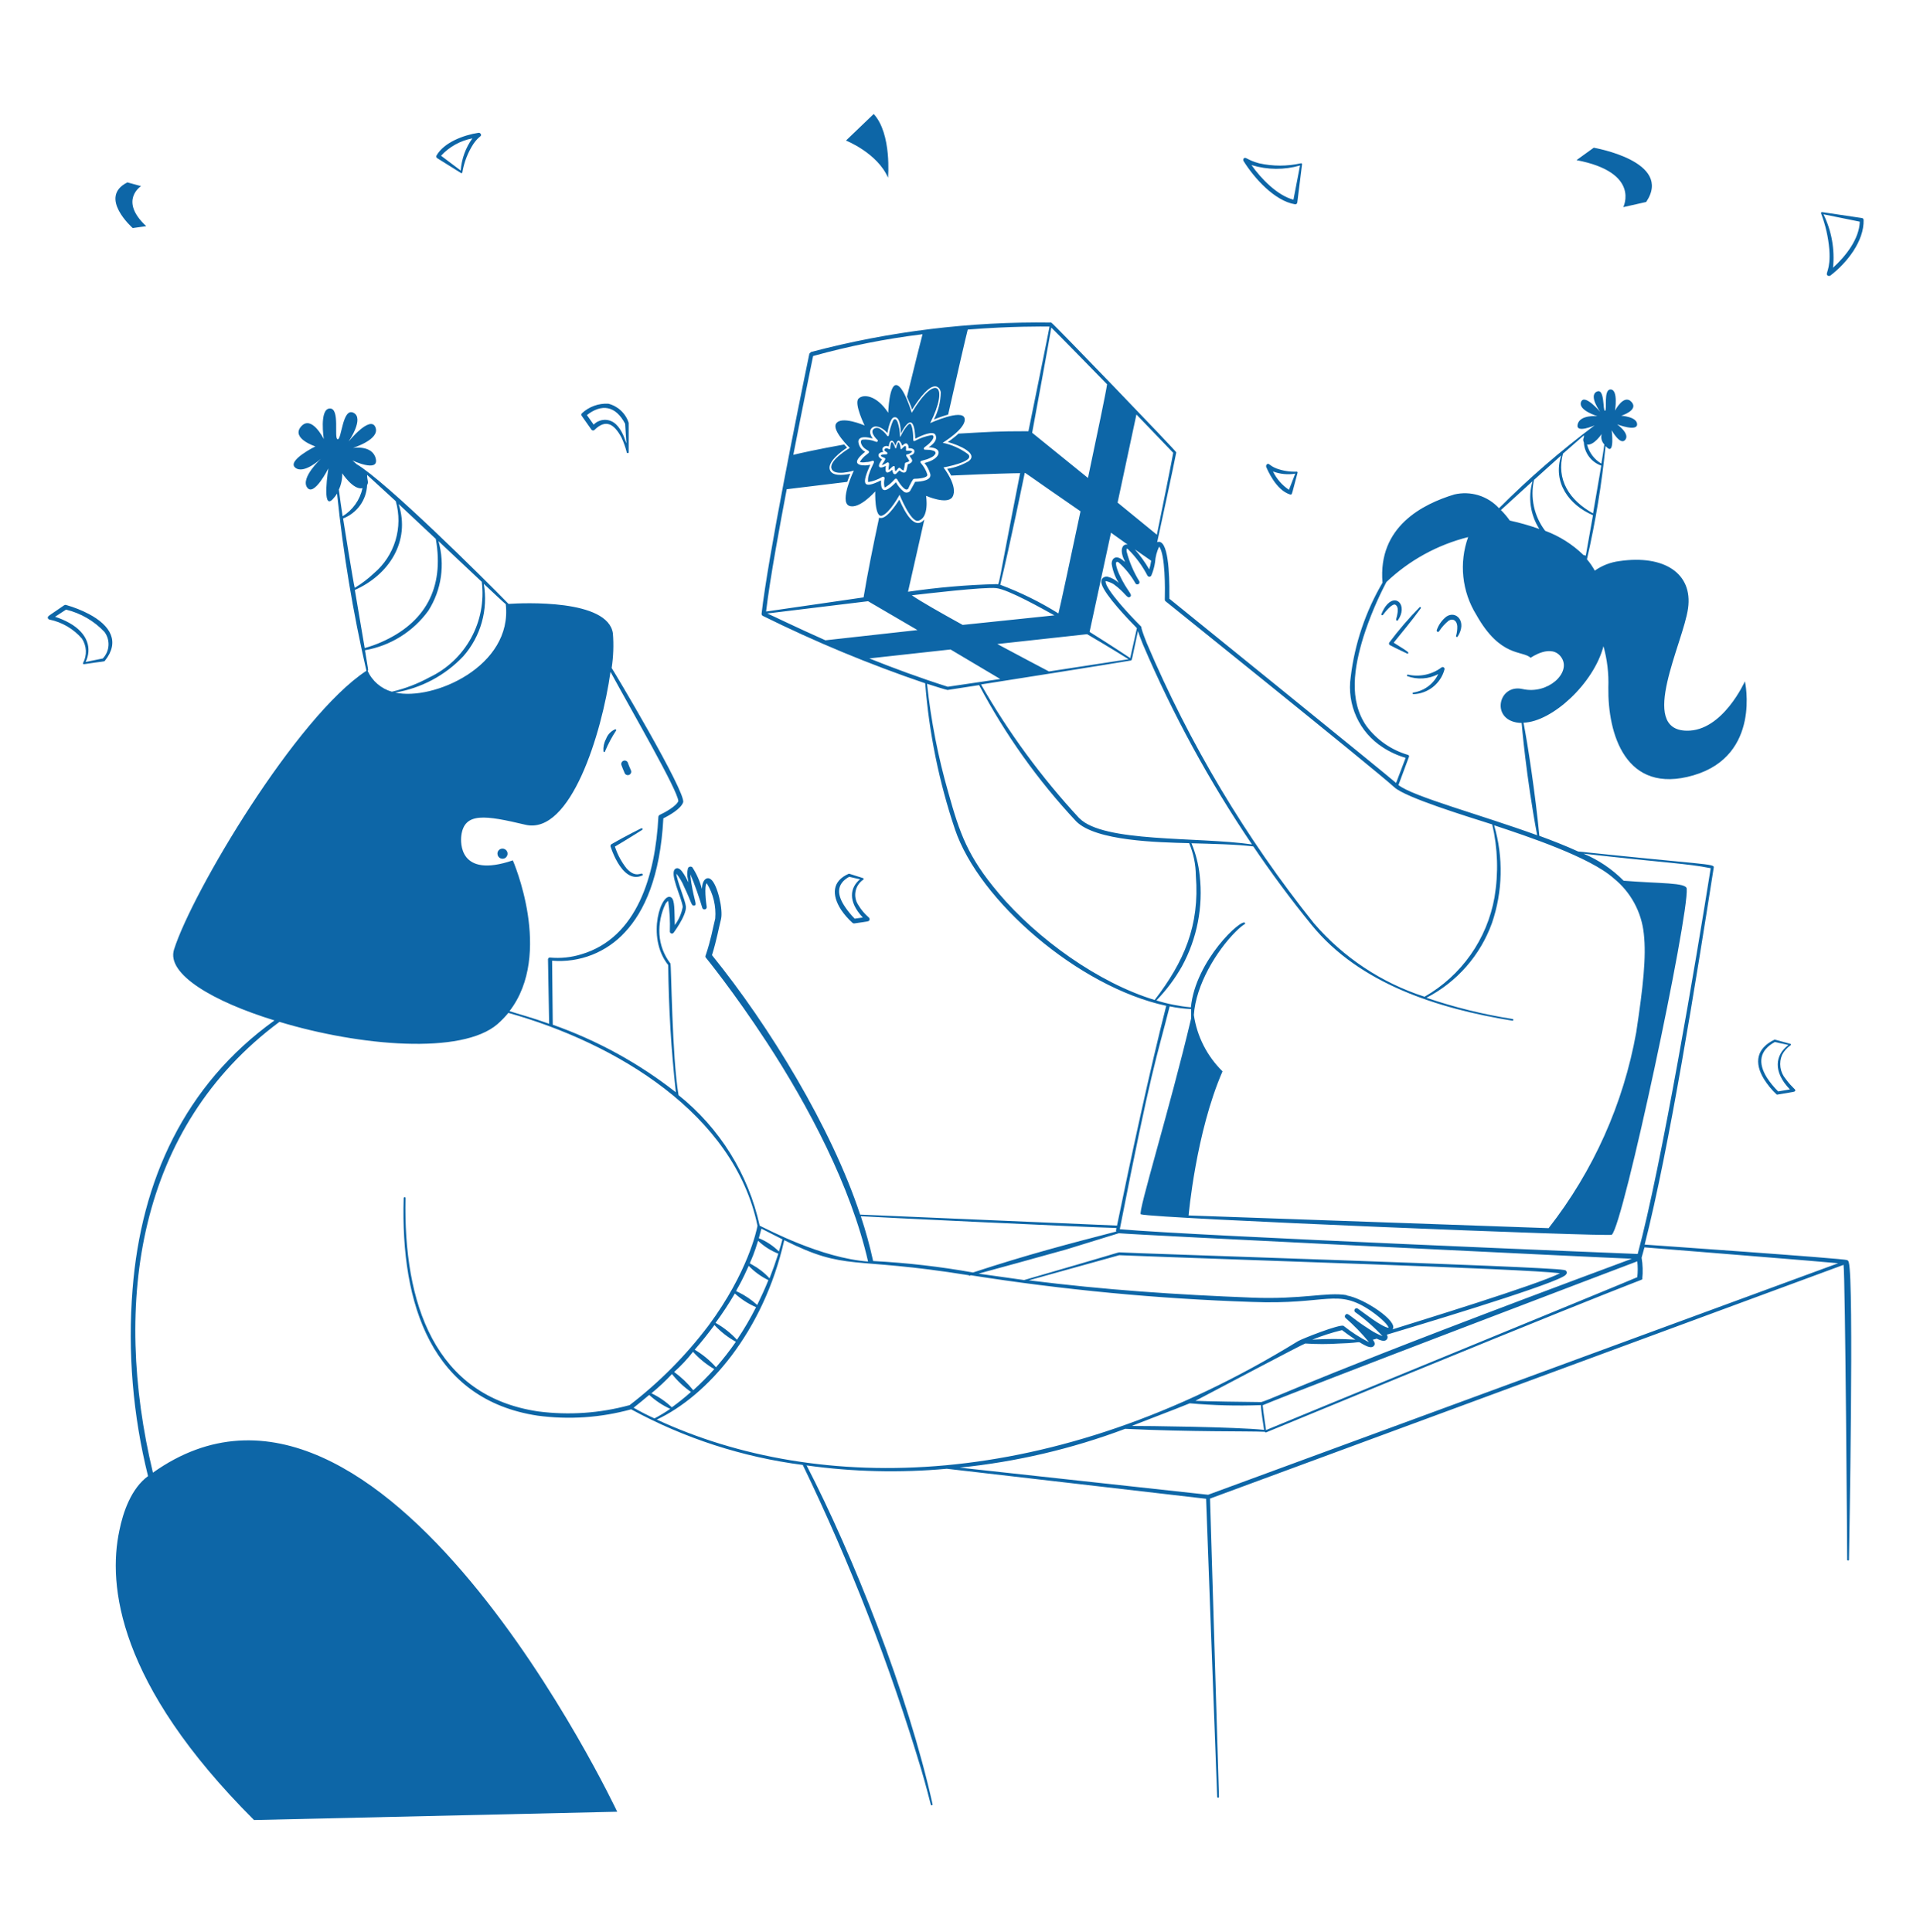 <svg width="154" height="155" viewBox="0 0 154 155" fill="none" xmlns="http://www.w3.org/2000/svg">
<path fill-rule="evenodd" clip-rule="evenodd" d="M67.855 11.275C67.855 11.275 70.369 12.271 71.228 14.256C71.228 14.256 71.542 10.73 70.078 9.144L67.855 11.275ZM104.435 13.183C104.438 13.172 104.438 13.159 104.435 13.148C104.432 13.136 104.425 13.125 104.417 13.117C104.408 13.108 104.398 13.102 104.386 13.099C104.374 13.096 104.362 13.096 104.35 13.099C103.243 13.348 102.093 13.348 100.985 13.099C100.012 12.838 99.927 12.539 99.751 12.716C99.729 12.747 99.717 12.784 99.717 12.823C99.717 12.861 99.729 12.899 99.751 12.93C100.617 14.318 102.25 16.119 103.868 16.387C103.909 16.394 103.952 16.384 103.986 16.36C104.021 16.335 104.044 16.299 104.052 16.257L104.435 13.183ZM100.38 13.245C101.146 14.325 102.442 15.675 103.745 16.02C103.791 15.751 104.228 13.513 104.274 13.275C103.013 13.64 101.674 13.632 100.418 13.252L100.38 13.245ZM36.978 13.881C36.989 13.888 37 13.892 37.012 13.892C37.025 13.893 37.037 13.891 37.048 13.885C37.059 13.88 37.068 13.871 37.075 13.861C37.081 13.851 37.085 13.839 37.086 13.827C37.224 13.007 37.529 12.225 37.983 11.527C38.427 10.891 38.665 10.953 38.565 10.761C38.55 10.726 38.524 10.696 38.491 10.676C38.458 10.657 38.419 10.649 38.381 10.654C37.193 10.83 35.622 11.42 35.016 12.47C34.995 12.505 34.988 12.547 34.997 12.587C35.005 12.627 35.029 12.662 35.062 12.685L36.978 13.881ZM37.891 11.098C36.925 11.283 36.044 11.772 35.376 12.493L36.955 13.681C37.022 12.75 37.346 11.856 37.891 11.098ZM104.074 37.928C104.079 37.916 104.08 37.904 104.078 37.892C104.076 37.88 104.071 37.869 104.063 37.859C104.055 37.85 104.045 37.843 104.034 37.839C104.022 37.834 104.01 37.833 103.998 37.836C103.45 37.858 102.903 37.772 102.388 37.583C101.813 37.36 101.783 37.115 101.622 37.245C101.593 37.27 101.571 37.303 101.56 37.34C101.55 37.376 101.549 37.416 101.56 37.452C101.645 37.651 102.327 39.3 103.454 39.66C103.493 39.675 103.537 39.675 103.576 39.66C103.645 39.606 103.607 39.675 104.074 37.928ZM102.104 37.82C102.394 38.415 102.835 38.923 103.385 39.292C103.446 39.139 103.829 38.142 103.891 37.996C103.29 38.096 102.674 38.035 102.104 37.82ZM146.143 17.016C146.129 17.015 146.116 17.017 146.104 17.023C146.092 17.028 146.082 17.037 146.074 17.048C146.066 17.059 146.061 17.071 146.06 17.085C146.059 17.098 146.061 17.111 146.066 17.123C146.418 18.046 146.64 19.014 146.725 19.998C146.856 21.715 146.35 21.922 146.595 22.106C146.626 22.128 146.664 22.14 146.702 22.14C146.741 22.14 146.778 22.128 146.81 22.106C148.128 21.102 149.523 19.346 149.477 17.645C149.477 17.607 149.463 17.57 149.438 17.541C149.412 17.513 149.377 17.495 149.339 17.491L146.143 17.016ZM146.258 17.192C146.91 18.521 147.175 20.005 147.024 21.477C148.044 20.55 149.125 19.178 149.171 17.783L146.258 17.192ZM50.27 36.295C50.27 36.379 50.431 36.356 50.424 36.295V33.919C50.305 33.545 50.092 33.208 49.806 32.94C49.521 32.671 49.171 32.481 48.791 32.385C48.405 32.365 48.019 32.422 47.655 32.554C47.292 32.685 46.958 32.889 46.675 33.152C46.646 33.183 46.63 33.224 46.63 33.267C46.63 33.31 46.646 33.351 46.675 33.382L47.442 34.47C47.458 34.49 47.477 34.505 47.5 34.516C47.523 34.526 47.547 34.532 47.572 34.532C47.597 34.532 47.622 34.526 47.644 34.516C47.667 34.505 47.687 34.49 47.702 34.47C48.584 33.62 49.236 33.98 49.841 35.084C50.024 35.472 50.168 35.878 50.27 36.295ZM50.14 33.995C49.373 32.531 48.254 32.378 47.074 33.297L47.618 34.064C47.82 33.854 48.089 33.721 48.379 33.688C48.668 33.654 48.96 33.722 49.205 33.88C50.37 34.647 50.324 37.138 50.14 33.995ZM6.669 53.174C6.661 53.185 6.657 53.199 6.657 53.212C6.656 53.226 6.66 53.239 6.668 53.251C6.675 53.262 6.686 53.272 6.698 53.277C6.711 53.282 6.725 53.284 6.738 53.282C8.271 53.044 8.348 53.09 8.409 53.013C9.636 51.48 8.869 50.177 7.129 49.257C6.552 48.956 5.946 48.715 5.32 48.537C5.297 48.527 5.272 48.522 5.247 48.522C5.222 48.522 5.197 48.527 5.174 48.537C3.833 49.464 3.833 49.41 3.833 49.564C3.839 49.597 3.855 49.627 3.878 49.652C3.901 49.676 3.93 49.694 3.963 49.702C4.98 49.91 5.899 50.449 6.577 51.235C6.763 51.521 6.869 51.851 6.886 52.192C6.902 52.533 6.827 52.872 6.669 53.174ZM5.297 48.904L4.415 49.479C4.817 49.605 5.205 49.772 5.573 49.978C7.06 50.821 7.382 52.032 6.868 53.105L8.248 52.822C8.518 52.539 8.679 52.17 8.703 51.78C8.726 51.39 8.612 51.004 8.378 50.691C7.546 49.809 6.475 49.189 5.297 48.904ZM143.621 83.852C143.63 83.846 143.638 83.838 143.644 83.829C143.65 83.82 143.652 83.809 143.652 83.798C143.652 83.787 143.65 83.776 143.644 83.767C143.638 83.757 143.63 83.749 143.621 83.744L142.387 83.407C142.376 83.401 142.364 83.399 142.352 83.399C142.34 83.399 142.328 83.401 142.318 83.407C140.892 84.097 140.677 85.247 141.49 86.573C141.772 87.024 142.113 87.436 142.502 87.799C142.52 87.808 142.539 87.813 142.559 87.813C142.579 87.813 142.599 87.808 142.617 87.799C143.958 87.569 143.958 87.6 143.996 87.485C144.035 87.37 143.759 87.278 143.23 86.557C143.005 86.292 142.859 85.969 142.809 85.625C142.758 85.28 142.806 84.929 142.946 84.61C143.106 84.307 143.338 84.046 143.621 83.852ZM142.356 83.591C141.114 84.273 140.992 85.262 141.712 86.435C141.974 86.841 142.28 87.216 142.624 87.554L143.567 87.393C142.187 85.967 142.379 84.626 143.452 83.829L142.356 83.591ZM69.227 70.575C69.241 70.57 69.252 70.561 69.261 70.55C69.269 70.538 69.273 70.524 69.273 70.51C69.273 70.495 69.269 70.481 69.261 70.47C69.252 70.458 69.241 70.449 69.227 70.445L68.146 70.1C68.119 70.093 68.09 70.093 68.062 70.1C66.751 70.674 66.69 71.778 67.456 72.974C67.719 73.363 68.028 73.718 68.376 74.032C68.414 74.065 68.464 74.081 68.514 74.078C69.633 73.909 69.695 73.94 69.741 73.794C69.751 73.762 69.751 73.728 69.743 73.696C69.735 73.664 69.718 73.634 69.695 73.61C69.361 73.327 69.076 72.99 68.852 72.614C68.632 72.293 68.549 71.899 68.619 71.517C68.69 71.135 68.908 70.796 69.227 70.575ZM68.108 70.337C67.066 70.92 67.119 71.786 67.786 72.76C68.011 73.095 68.268 73.408 68.553 73.695L69.204 73.603C67.978 72.3 68.185 71.188 68.982 70.537L68.108 70.337ZM130.199 16.617C130.199 16.617 131.624 13.835 126.45 12.846L127.83 11.85C127.83 11.85 134.231 12.938 132.038 16.203L130.199 16.617ZM11.314 14.931C11.314 14.931 9.505 16.081 11.728 18.143L10.647 18.296C10.647 18.296 7.834 15.82 10.218 14.632L11.314 14.931ZM48.538 60.249C48.775 59.686 49.063 59.145 49.397 58.632C49.412 58.621 49.422 58.604 49.425 58.585C49.428 58.567 49.423 58.548 49.412 58.532C49.401 58.517 49.384 58.507 49.365 58.504C49.346 58.501 49.327 58.506 49.312 58.517C49.149 58.591 49.003 58.697 48.882 58.829C48.761 58.961 48.667 59.115 48.607 59.284C48.444 59.584 48.373 59.925 48.4 60.265C48.401 60.274 48.404 60.283 48.408 60.291C48.413 60.299 48.419 60.306 48.426 60.311C48.433 60.317 48.441 60.321 48.45 60.324C48.458 60.326 48.468 60.327 48.477 60.326C48.486 60.325 48.495 60.322 48.502 60.318C48.51 60.313 48.517 60.308 48.523 60.3C48.529 60.293 48.533 60.285 48.536 60.276C48.538 60.268 48.539 60.258 48.538 60.249ZM49.32 67.915C49.525 68.549 49.842 69.141 50.255 69.663C51.022 70.506 51.459 69.931 51.535 70.123C51.547 70.136 51.554 70.154 51.554 70.172C51.554 70.191 51.547 70.208 51.535 70.222C49.787 71.05 48.845 67.455 48.975 67.923C48.962 67.885 48.963 67.843 48.977 67.806C48.991 67.768 49.017 67.736 49.051 67.716C50.155 67.072 51.512 66.405 51.428 66.451C51.444 66.441 51.464 66.437 51.482 66.442C51.501 66.446 51.517 66.458 51.528 66.474C51.538 66.49 51.541 66.51 51.537 66.528C51.532 66.547 51.521 66.563 51.505 66.573C51.505 66.573 50.523 67.202 49.32 67.915ZM71.243 33.114C71.243 33.114 71.312 30.814 71.902 30.891C72.493 30.967 73.129 33.114 73.129 33.114C75.068 29.863 76.149 30.906 74.608 33.941C74.608 33.941 77.184 32.769 77.368 33.558C77.552 34.348 75.612 35.52 75.612 35.52C76.348 35.673 77.041 35.985 77.644 36.433C78.28 37.038 75.674 37.498 75.674 37.498C75.674 37.498 76.893 39.031 76.394 39.867C75.98 40.526 74.279 39.775 74.279 39.775C74.279 39.775 74.57 41.553 73.642 41.776C73.044 41.914 72.155 39.691 72.155 39.691C72.155 39.691 71.389 41.116 70.76 41.362C70.132 41.607 70.201 39.422 70.201 39.422C70.201 39.422 68.897 40.909 68.1 40.572C67.303 40.235 68.484 37.751 68.484 37.751C68.484 37.751 66.882 38.249 66.69 37.575C66.498 36.9 68.162 35.934 68.162 35.934C68.162 35.934 66.736 34.547 67.05 34.003C67.441 33.305 69.35 34.133 69.35 34.133C69.35 34.133 68.484 32.37 68.859 31.979C69.235 31.588 70.308 31.688 71.243 33.114ZM71.174 34.739C71.228 34.44 71.404 33.558 71.695 33.481C72.171 33.359 72.24 34.248 72.255 34.777C72.983 33.397 73.359 33.688 73.412 35.191C73.834 34.976 74.877 34.478 75.045 34.915C75.214 35.352 74.777 35.681 74.493 35.881C74.915 35.881 75.406 36.042 75.26 36.44C75.114 36.839 74.539 37.038 74.156 37.146C74.365 37.404 74.522 37.701 74.616 38.02C74.746 38.525 73.934 38.64 73.405 38.648L73.052 39.284C73.033 39.336 73.002 39.382 72.962 39.42C72.922 39.458 72.874 39.486 72.821 39.502C72.769 39.518 72.713 39.522 72.659 39.514C72.605 39.505 72.553 39.484 72.508 39.453C72.242 39.245 72.023 38.984 71.864 38.686C70.906 39.675 70.63 39.407 70.668 38.533C69.135 39.3 69.135 38.778 69.802 37.284C69.668 37.312 69.532 37.33 69.396 37.337C68.629 37.337 68.415 37.015 69.396 36.241C69.24 36.162 69.108 36.045 69.011 35.9C68.914 35.755 68.857 35.587 68.844 35.413C68.897 34.946 69.549 35.053 70.001 35.183C69.764 34.854 69.679 34.486 70.001 34.279C70.323 34.072 70.875 34.371 71.174 34.746V34.739ZM69.641 38.671C70.04 38.607 70.422 38.466 70.768 38.257C70.788 38.245 70.811 38.239 70.834 38.24C70.857 38.241 70.879 38.248 70.898 38.261C70.918 38.273 70.933 38.291 70.942 38.312C70.952 38.334 70.955 38.357 70.952 38.38C70.893 38.619 70.893 38.869 70.952 39.108C70.998 39.108 71.274 38.909 71.312 38.878C71.764 38.51 71.749 38.38 71.872 38.395C71.891 38.398 71.909 38.405 71.924 38.416C71.94 38.426 71.954 38.44 71.964 38.456C72.209 38.909 72.562 39.307 72.73 39.269C72.899 39.231 72.822 39.169 73.106 38.671C73.206 38.495 73.244 38.41 73.328 38.41C73.62 38.41 74.447 38.349 74.378 38.066C74.33 37.896 74.26 37.734 74.171 37.583C73.895 37.115 73.796 37.153 73.834 37.031C73.872 36.908 74.179 36.969 74.693 36.693C74.846 36.63 74.972 36.513 75.045 36.364C75.045 36.249 74.976 36.195 74.861 36.157C74.432 36.004 74.095 36.157 74.095 35.996C74.095 35.835 74.355 35.819 74.716 35.375C74.884 35.168 74.969 34.915 74.716 34.907C74.244 34.989 73.788 35.147 73.367 35.375C73.355 35.381 73.342 35.385 73.329 35.385C73.316 35.386 73.303 35.382 73.292 35.376C73.28 35.37 73.271 35.361 73.264 35.35C73.257 35.339 73.252 35.327 73.251 35.314C73.251 34.417 73.106 34.079 73.022 34.01C72.937 33.941 72.738 34.179 72.669 34.271C72.27 34.8 72.278 35.038 72.186 35.038C72.182 35.031 72.18 35.023 72.18 35.015C72.18 35.007 72.182 34.999 72.186 34.992C72.182 34.614 72.12 34.239 72.002 33.88C71.918 33.642 71.764 33.535 71.634 33.734C71.464 34.12 71.348 34.528 71.289 34.946C71.283 34.959 71.273 34.969 71.261 34.977C71.249 34.985 71.235 34.989 71.22 34.989C71.206 34.989 71.192 34.985 71.179 34.977C71.167 34.969 71.157 34.959 71.151 34.946C70.995 34.721 70.794 34.531 70.561 34.386C70.493 34.345 70.415 34.323 70.335 34.323C70.255 34.323 70.177 34.345 70.109 34.386C69.649 34.685 70.523 35.429 70.362 35.268C70.384 35.282 70.4 35.304 70.406 35.33C70.411 35.356 70.406 35.383 70.392 35.406C70.378 35.428 70.356 35.444 70.33 35.45C70.304 35.455 70.277 35.45 70.254 35.436C69.909 35.288 69.531 35.232 69.158 35.275C68.982 35.337 69.051 35.597 69.158 35.758C69.403 36.111 69.687 36.103 69.702 36.249C69.718 36.394 69.457 36.417 69.105 36.854C69.105 36.854 68.974 37.023 68.982 37.069C69.138 37.103 69.3 37.103 69.457 37.069C69.894 37.069 69.986 36.885 70.078 36.992C70.17 37.1 69.978 37.215 69.679 38.104C69.626 38.291 69.611 38.486 69.633 38.679L69.641 38.671ZM71.833 35.758C71.971 35.176 72.178 35.252 72.37 35.758C72.5 35.62 72.677 35.482 72.792 35.636C72.828 35.679 72.853 35.729 72.866 35.784C72.88 35.838 72.88 35.895 72.868 35.95C73.091 35.95 73.359 36.004 73.344 36.218C73.328 36.433 73.129 36.509 72.953 36.563C73.016 36.652 73.075 36.744 73.129 36.839C73.251 37.038 73.037 37.176 72.799 37.261C72.799 37.383 72.746 37.56 72.707 37.736C72.669 37.912 72.47 38.027 72.148 37.736L71.887 37.996C71.868 38.015 71.846 38.028 71.82 38.035C71.795 38.042 71.769 38.042 71.744 38.036C71.718 38.03 71.695 38.017 71.676 38C71.657 37.982 71.642 37.96 71.634 37.935C71.598 37.855 71.575 37.77 71.565 37.682C71.174 38.042 70.952 37.996 71.052 37.376C70.913 37.445 70.638 37.575 70.53 37.452C70.423 37.33 70.63 37.015 70.745 36.847C70.408 36.716 70.285 36.318 70.86 36.249C70.615 35.988 70.929 35.658 71.281 35.819C71.358 35.206 71.634 35.206 71.826 35.766L71.833 35.758ZM72.071 35.459C71.956 35.544 71.864 36.034 71.887 35.942C71.887 35.942 71.81 35.988 71.803 35.942C71.795 35.896 71.619 35.406 71.511 35.482C71.404 35.559 71.404 36.05 71.404 35.973C71.403 35.985 71.4 35.997 71.393 36.007C71.386 36.017 71.377 36.025 71.366 36.031C71.355 36.036 71.343 36.039 71.331 36.038C71.319 36.037 71.307 36.033 71.297 36.026C71.239 35.989 71.173 35.966 71.105 35.958C70.998 35.958 70.875 36.057 70.96 36.157C71.01 36.208 71.07 36.25 71.136 36.279C71.152 36.29 71.164 36.304 71.171 36.322C71.178 36.34 71.18 36.359 71.176 36.377C71.172 36.396 71.162 36.412 71.148 36.425C71.134 36.438 71.116 36.446 71.097 36.448C70.99 36.448 70.645 36.448 70.653 36.555C70.661 36.663 70.967 36.693 71.005 36.785C71.044 36.877 70.799 37.153 70.722 37.322L70.844 37.276C71.128 37.153 71.166 37.046 71.266 37.115C71.366 37.184 71.266 37.383 71.266 37.705C71.473 37.583 71.596 37.353 71.711 37.391C71.826 37.429 71.711 37.567 71.826 37.82L71.895 37.743L72.056 37.56C72.186 37.422 72.286 37.713 72.477 37.743C72.524 37.562 72.56 37.378 72.585 37.192C72.585 37.092 72.684 37.115 72.838 37.046C72.877 37.029 72.911 37.003 72.937 36.969L72.822 36.77C72.723 36.624 72.661 36.571 72.684 36.494C72.707 36.417 72.799 36.494 73.014 36.356C73.228 36.218 73.206 36.203 73.014 36.164C72.925 36.155 72.835 36.155 72.746 36.164C72.732 36.166 72.719 36.163 72.707 36.158C72.695 36.152 72.684 36.143 72.677 36.133C72.669 36.122 72.664 36.109 72.663 36.096C72.662 36.083 72.664 36.069 72.669 36.057C72.676 36.009 72.676 35.96 72.669 35.911C72.669 35.858 72.669 35.766 72.6 35.781C72.569 35.79 72.54 35.806 72.516 35.827C72.454 35.875 72.398 35.929 72.347 35.988C72.343 36 72.335 36.01 72.325 36.017C72.314 36.024 72.302 36.028 72.29 36.028C72.277 36.028 72.265 36.024 72.254 36.017C72.244 36.01 72.236 36 72.232 35.988C72.247 35.843 72.148 35.505 72.056 35.467L72.071 35.459ZM50.592 61.767C50.516 61.599 50.447 61.422 50.378 61.246C50.372 61.207 50.358 61.169 50.336 61.136C50.314 61.102 50.285 61.074 50.252 61.053C50.218 61.032 50.18 61.018 50.141 61.013C50.101 61.008 50.061 61.011 50.023 61.023C49.985 61.035 49.95 61.054 49.921 61.081C49.891 61.107 49.867 61.14 49.852 61.176C49.836 61.213 49.828 61.252 49.829 61.292C49.83 61.332 49.839 61.371 49.856 61.407C49.925 61.599 50.002 61.79 50.086 61.974C50.096 62.012 50.114 62.048 50.139 62.079C50.163 62.11 50.194 62.135 50.23 62.153C50.265 62.17 50.304 62.18 50.343 62.182C50.382 62.183 50.422 62.176 50.458 62.161C50.495 62.147 50.528 62.124 50.555 62.095C50.582 62.066 50.602 62.032 50.615 61.995C50.628 61.958 50.632 61.918 50.628 61.879C50.624 61.839 50.612 61.801 50.592 61.767ZM40.282 68.076C40.363 68.071 40.444 68.091 40.514 68.133C40.584 68.175 40.639 68.236 40.673 68.31C40.708 68.384 40.719 68.466 40.706 68.546C40.693 68.627 40.657 68.701 40.601 68.76C40.545 68.82 40.473 68.861 40.393 68.878C40.314 68.896 40.231 68.889 40.156 68.859C40.08 68.829 40.015 68.777 39.969 68.71C39.924 68.643 39.899 68.564 39.899 68.482C39.897 68.378 39.936 68.277 40.008 68.201C40.079 68.125 40.178 68.08 40.282 68.076ZM110.92 49.334C111.096 49.104 111.686 48.345 111.939 48.521C112.192 48.697 112.108 49.111 112.062 49.357C112.016 49.602 111.939 49.732 112.016 49.771C112.022 49.777 112.03 49.783 112.039 49.786C112.047 49.79 112.056 49.792 112.066 49.792C112.075 49.792 112.084 49.79 112.093 49.786C112.101 49.783 112.109 49.777 112.116 49.771C112.951 48.575 111.955 47.509 111.127 48.651C110.988 48.851 110.875 49.068 110.789 49.295C110.792 49.309 110.799 49.322 110.808 49.332C110.818 49.343 110.83 49.35 110.843 49.354C110.856 49.358 110.871 49.358 110.884 49.355C110.898 49.351 110.91 49.344 110.92 49.334ZM115.435 50.629C115.644 50.309 115.902 50.024 116.201 49.786C116.546 49.579 116.853 49.786 116.884 50.231C116.893 50.489 116.862 50.748 116.792 50.997C116.788 51.006 116.785 51.015 116.785 51.025C116.784 51.034 116.786 51.043 116.789 51.052C116.792 51.061 116.797 51.069 116.803 51.076C116.81 51.083 116.817 51.089 116.826 51.093C116.835 51.097 116.844 51.099 116.853 51.1C116.863 51.1 116.872 51.099 116.881 51.096C116.89 51.092 116.898 51.087 116.905 51.081C116.912 51.075 116.918 51.067 116.922 51.059C117.688 49.855 116.784 48.943 116.01 49.464C115.658 49.742 115.392 50.114 115.243 50.537C115.231 50.563 115.229 50.592 115.239 50.618C115.248 50.645 115.268 50.667 115.293 50.679C115.318 50.691 115.348 50.693 115.374 50.684C115.401 50.674 115.423 50.655 115.435 50.629ZM111.786 51.557C112.261 51.848 113.012 52.323 112.928 52.323C112.935 52.327 112.941 52.333 112.946 52.339C112.951 52.346 112.955 52.353 112.957 52.361C112.959 52.368 112.96 52.377 112.959 52.385C112.958 52.393 112.955 52.401 112.951 52.408C112.947 52.415 112.942 52.421 112.935 52.426C112.929 52.431 112.922 52.434 112.914 52.437C112.906 52.439 112.898 52.439 112.89 52.438C112.882 52.437 112.874 52.435 112.867 52.431L112.031 52.032L111.487 51.756C111.468 51.746 111.451 51.732 111.438 51.715C111.424 51.697 111.415 51.677 111.411 51.656C111.406 51.635 111.407 51.613 111.412 51.591C111.417 51.57 111.427 51.551 111.441 51.534C112.183 50.544 112.99 49.604 113.856 48.721C113.909 48.659 114.009 48.721 113.955 48.805C113.097 49.978 112.499 50.66 111.786 51.557ZM115.358 54.079C114.978 54.278 114.561 54.395 114.133 54.422C113.706 54.45 113.277 54.388 112.874 54.24C112.863 54.231 112.855 54.218 112.851 54.204C112.847 54.19 112.848 54.175 112.853 54.162C112.858 54.148 112.868 54.136 112.88 54.129C112.892 54.12 112.906 54.117 112.92 54.117C113.383 54.222 113.863 54.225 114.328 54.127C114.792 54.029 115.23 53.833 115.611 53.55C115.637 53.527 115.669 53.514 115.703 53.511C115.738 53.509 115.772 53.519 115.8 53.538C115.828 53.557 115.849 53.586 115.859 53.618C115.869 53.651 115.868 53.686 115.856 53.718C115.704 54.272 115.379 54.762 114.927 55.116C114.476 55.471 113.923 55.671 113.35 55.688C113.336 55.684 113.324 55.675 113.316 55.663C113.308 55.652 113.303 55.638 113.303 55.623C113.303 55.609 113.308 55.595 113.316 55.583C113.324 55.572 113.336 55.563 113.35 55.558C113.78 55.495 114.188 55.327 114.539 55.069C114.889 54.811 115.17 54.471 115.358 54.079Z" fill="#0D66A7"/>
<path d="M148.289 101.268C148.283 101.229 148.267 101.193 148.245 101.161C148.222 101.129 148.193 101.103 148.159 101.084C147.868 100.953 131.992 99.849 131.916 99.842C133.909 92.023 136.024 78.708 137.458 69.586C137.511 69.279 136.753 69.379 126.58 68.306C125.592 67.854 124.488 67.424 123.468 67.049C123.169 63.845 122.518 59.552 122.196 57.973C124.495 57.911 127.83 54.822 128.612 51.84C128.912 52.917 129.044 54.035 129.003 55.152C128.949 58.831 130.36 63.791 135.825 62.197C141.291 60.602 139.957 54.654 139.957 54.654C139.957 54.654 138.171 58.678 135.281 58.617C131.371 58.548 135.005 51.603 135.396 48.797C135.787 45.992 133.472 44.489 129.892 45.011C129.18 45.101 128.501 45.364 127.914 45.777C127.736 45.453 127.525 45.147 127.286 44.865C127.974 41.871 128.473 38.837 128.78 35.781L128.895 35.896C129.524 36.517 129.271 34.516 129.271 34.516C129.271 34.516 129.961 35.773 130.359 35.283C130.758 34.792 129.708 34.041 129.708 34.041C129.708 34.041 131.31 34.654 131.31 34.041C131.31 33.428 130.038 33.351 130.038 33.351C130.038 33.351 131.471 32.907 130.858 32.24C130.245 31.573 129.539 32.937 129.539 32.937C129.539 32.937 129.808 31.266 129.194 31.243C128.581 31.22 128.926 32.922 128.734 32.953C128.543 32.983 128.734 31.09 128.068 31.419C127.401 31.749 128.351 33.045 128.351 33.045C128.351 33.045 127.102 31.558 126.818 32.232C126.534 32.907 128.121 33.382 128.121 33.382C128.121 33.382 126.734 33.252 126.542 34.033C126.35 34.815 127.899 34.125 127.899 34.125C125.185 36.151 122.623 38.372 120.233 40.771C119.786 40.284 119.218 39.925 118.586 39.731C117.954 39.537 117.282 39.515 116.638 39.668C114.132 40.434 110.506 42.236 110.889 46.743C109.527 49.065 108.658 51.643 108.337 54.316C108.181 55.401 108.34 56.507 108.794 57.504C109.247 58.501 109.977 59.348 110.897 59.943C111.467 60.316 112.09 60.603 112.744 60.794L111.978 62.81C111.364 62.25 94.554 48.644 93.795 48.031C93.795 47.188 93.849 43.861 93.097 43.5C93.054 43.475 93.005 43.462 92.956 43.462C92.906 43.462 92.857 43.475 92.814 43.5C93.021 42.55 94.171 37.238 94.347 36.287C94.347 36.188 84.428 25.885 84.32 25.877C77.819 25.782 71.335 26.577 65.049 28.238L64.919 28.369C64.007 32.753 61.585 44.781 61.086 49.227C61.082 49.262 61.089 49.297 61.105 49.329C61.121 49.36 61.147 49.386 61.178 49.403C65.397 51.493 69.751 53.301 74.21 54.815C74.519 58.8 75.32 62.731 76.594 66.52C78.525 72.261 86.482 79.168 93.542 80.686C92.239 85.768 90.629 93.249 89.594 98.316L68.99 97.435C66.69 90.444 61.692 82.288 57.108 76.623C57.491 75.381 57.637 74.5 57.828 73.748C58.02 72.997 57.545 70.935 57.016 70.537C56.74 70.322 56.349 70.483 56.295 71.303C56.137 70.687 55.878 70.102 55.529 69.571C55.503 69.55 55.472 69.535 55.44 69.527C55.407 69.519 55.373 69.518 55.34 69.525C55.307 69.532 55.276 69.545 55.249 69.565C55.222 69.585 55.2 69.61 55.184 69.64C55.103 69.946 55.103 70.269 55.184 70.575C55.238 70.974 55.261 70.774 54.854 70.123C54.693 69.87 54.448 69.532 54.187 69.686C53.636 70.015 54.678 71.985 54.762 72.752C54.664 73.28 54.447 73.778 54.126 74.208C54.088 72.982 54.126 72.238 53.858 72.008C53.091 71.403 51.765 75.128 53.597 77.42C53.63 80.829 53.834 84.234 54.21 87.623C51.236 85.292 47.901 83.461 44.337 82.204L44.284 77.068C45.371 77.158 46.464 76.998 47.48 76.6C48.495 76.201 49.405 75.574 50.14 74.768C51.673 73.12 52.961 70.337 53.206 65.646C53.697 65.408 54.617 64.879 54.793 64.366C55.061 63.599 49.12 53.634 49.059 53.588C49.199 52.67 49.233 51.739 49.159 50.813C48.768 48.046 41.953 48.368 40.788 48.445C38.718 46.314 30.969 38.64 28.608 37.238C28.408 37.054 28.263 36.939 28.263 36.939C28.263 36.939 30.401 37.935 30.141 36.801C29.88 35.666 28.301 35.934 28.301 35.934C28.301 35.934 30.524 35.252 30.11 34.271C29.696 33.29 27.964 35.413 27.964 35.413C27.964 35.413 29.244 33.558 28.355 33.114C27.465 32.669 27.404 35.298 27.082 35.237C26.76 35.176 27.297 32.73 26.446 32.769C25.595 32.807 25.971 35.222 25.971 35.222C25.971 35.222 24.997 33.252 24.154 34.21C23.311 35.168 25.296 35.812 25.296 35.812C25.296 35.812 22.997 36.946 23.679 37.514C24.361 38.081 25.733 36.808 25.733 36.808C25.733 36.808 24.085 38.342 24.637 39.108C25.189 39.875 26.339 37.575 26.339 37.575C26.339 37.575 25.794 40.955 26.668 40.066C26.807 39.923 26.93 39.767 27.036 39.599C27.525 44.38 28.311 49.127 29.39 53.81C23.763 57.498 15.408 71.587 13.959 76.171C13.33 78.148 17.109 80.348 22.015 81.859C14.81 87.04 11.322 94.683 10.632 103.429C10.235 108.459 10.654 113.52 11.874 118.415C10.525 119.396 9.866 121.313 9.574 122.785C8.647 127.139 9.406 135.049 20.375 146.003L49.504 145.337C49.504 145.337 30.57 105.123 12.265 118.139C8.999 104.479 11.008 90.451 22.414 81.974C28.884 83.928 37.055 84.626 39.907 82.15C40.22 81.876 40.51 81.576 40.773 81.253C49.419 83.683 58.894 89.348 60.757 98.332C60.695 98.684 59.99 102.065 56.832 106.334C55.018 108.737 52.888 110.885 50.5 112.72C48.115 113.372 45.624 113.544 43.172 113.226C34.863 111.999 32.348 104.556 32.525 96.109C32.525 96.017 32.387 96.017 32.379 96.109C32.111 104.709 34.679 112.283 43.111 113.563C45.623 113.903 48.179 113.731 50.623 113.057C54.897 115.382 59.565 116.895 64.39 117.518C68.197 125.404 71.376 133.578 73.895 141.964C74.739 144.877 74.616 144.854 74.746 144.823C74.755 144.821 74.764 144.817 74.772 144.812C74.78 144.807 74.786 144.8 74.791 144.792C74.796 144.784 74.8 144.776 74.801 144.766C74.803 144.757 74.802 144.748 74.8 144.739C72.822 135.831 68.399 124.716 64.697 117.557C68.423 118.076 72.196 118.166 75.942 117.825L96.739 120.232C96.739 120.508 97.628 144.164 97.628 144.164C97.633 144.179 97.643 144.192 97.656 144.202C97.669 144.211 97.684 144.216 97.701 144.216C97.717 144.216 97.733 144.211 97.746 144.202C97.759 144.192 97.768 144.179 97.773 144.164L97.053 120.217C97.053 120.217 147.224 101.712 147.868 101.467C148.005 102.341 148.166 125.054 148.159 125.138C148.164 125.153 148.174 125.167 148.187 125.176C148.2 125.186 148.215 125.191 148.232 125.191C148.248 125.191 148.263 125.186 148.277 125.176C148.29 125.167 148.299 125.153 148.304 125.138C148.32 123.904 148.711 102.77 148.289 101.268ZM27.174 39.292C27.367 38.877 27.462 38.423 27.45 37.966C27.45 37.966 28.332 39.33 29.075 39.162C28.975 39.625 28.782 40.064 28.508 40.451C28.234 40.839 27.885 41.167 27.481 41.415C27.366 40.649 27.259 39.928 27.182 39.292H27.174ZM27.512 41.592C28.061 41.383 28.537 41.018 28.881 40.541C29.224 40.064 29.42 39.496 29.443 38.909C29.589 38.671 29.443 38.541 29.443 38.096L31.743 40.204C32.039 41.235 32.031 42.33 31.72 43.357C31.409 44.384 30.807 45.299 29.987 45.992C29.52 46.434 29.006 46.825 28.454 47.157C28.362 46.911 27.519 41.592 27.519 41.592H27.512ZM28.454 47.333C31.183 46.122 32.946 43.439 31.973 40.434L34.955 43.232C35.66 47.211 34.073 49.978 30.585 51.511C30.153 51.702 29.707 51.861 29.252 51.986C29.19 51.656 28.592 48.123 28.462 47.333H28.454ZM31.429 55.489C31.002 55.367 30.607 55.154 30.271 54.864C29.934 54.574 29.665 54.215 29.482 53.81C29.566 53.81 29.543 53.81 29.274 52.162C31.321 51.806 33.148 50.665 34.364 48.981C34.883 48.161 35.223 47.241 35.361 46.281C35.5 45.32 35.435 44.342 35.169 43.408L38.642 46.674C38.838 48.231 38.538 49.811 37.784 51.187C37.029 52.564 35.859 53.667 34.441 54.339C33.514 54.846 32.525 55.227 31.497 55.474C31.486 55.471 31.473 55.471 31.461 55.474C31.45 55.477 31.438 55.482 31.429 55.489ZM31.689 55.558C33.782 55.21 35.704 54.187 37.162 52.645C37.853 51.861 38.358 50.932 38.642 49.926C38.926 48.921 38.981 47.864 38.803 46.835C39.707 47.678 40.336 48.284 40.566 48.468C41.133 53.458 34.732 56.24 31.704 55.558H31.689ZM43.954 76.93L44.046 82.127C42.689 81.636 41.624 81.36 40.865 81.115C44.414 76.516 41.133 69.019 41.133 69.019C36.787 70.498 36.94 67.547 37.001 67.041C37.239 65.132 38.925 65.401 42.137 66.16C45.763 67.018 48.27 58.839 48.967 53.895C50.799 57.26 54.333 63.354 54.41 64.258C54.264 64.665 53.306 65.194 52.915 65.37C52.886 65.385 52.861 65.407 52.842 65.433C52.824 65.46 52.812 65.491 52.808 65.523C52.57 70.184 51.121 75.228 46.629 76.554C45.814 76.807 44.957 76.895 44.107 76.815C44.09 76.812 44.073 76.814 44.056 76.818C44.039 76.823 44.024 76.831 44.01 76.842C43.997 76.852 43.986 76.866 43.977 76.881C43.969 76.896 43.964 76.912 43.962 76.93H43.954ZM128.466 34.815C128.427 34.962 128.426 35.117 128.463 35.265C128.501 35.413 128.576 35.548 128.681 35.658C128.619 36.111 128.535 36.64 128.443 37.192C128.16 37.025 127.912 36.803 127.715 36.54C127.518 36.277 127.374 35.977 127.293 35.658C127.83 35.766 128.466 34.815 128.466 34.815ZM127.148 34.854C127.247 34.746 127.247 34.731 127.148 34.854ZM125.369 36.387L127.04 34.923V35.084C127.005 35.145 126.986 35.215 126.986 35.287C126.986 35.358 127.005 35.428 127.04 35.49C127.06 35.904 127.204 36.303 127.453 36.635C127.701 36.967 128.044 37.217 128.435 37.353L127.776 41.185C125.875 40.127 124.802 38.48 125.369 36.364V36.387ZM123.07 38.472L125.224 36.532C124.511 38.709 125.86 40.519 127.769 41.331C127.669 41.875 127.24 44.328 127.194 44.574L127.002 44.52C126.126 43.667 125.082 43.007 123.936 42.581C123.495 42.004 123.187 41.338 123.034 40.629C122.88 39.92 122.884 39.186 123.047 38.48L123.07 38.472ZM122.924 38.602C122.736 39.243 122.687 39.916 122.781 40.577C122.875 41.239 123.109 41.872 123.468 42.435C122.694 42.16 121.903 41.935 121.1 41.76C120.887 41.459 120.649 41.176 120.387 40.917L122.924 38.602ZM113.012 60.709C113.018 60.694 113.021 60.677 113.02 60.661C113.018 60.644 113.014 60.628 113.006 60.613C112.998 60.599 112.987 60.586 112.973 60.576C112.96 60.566 112.944 60.559 112.928 60.556C111.603 60.167 110.439 59.361 109.609 58.256C108.16 56.179 108.612 53.519 109.364 51.074C109.849 49.562 110.465 48.095 111.203 46.689C113.041 44.944 115.299 43.703 117.757 43.086C117.391 44.109 117.26 45.201 117.374 46.282C117.488 47.362 117.844 48.403 118.417 49.326C120.348 52.768 122.127 52.162 122.771 52.768C122.771 52.768 124.472 51.557 125.254 52.768C126.036 53.979 124.143 55.734 122.127 55.275C120.111 54.815 119.497 57.942 122.05 57.996C122.05 58.065 122.403 62.266 123.292 67.003C118.754 65.355 113.327 63.898 112.169 62.978L113.012 60.709ZM92.975 43.845C93.473 44.481 93.45 47.279 93.427 48.092C93.425 48.12 93.431 48.148 93.443 48.174C93.455 48.199 93.473 48.221 93.496 48.238C92.684 47.594 110.138 61.606 111.847 63.162C112.752 63.983 117.566 65.462 119.689 66.137C120.136 68.052 120.198 70.038 119.873 71.978C119.58 73.638 118.925 75.213 117.956 76.592C116.986 77.971 115.725 79.12 114.262 79.957C110.821 78.848 107.752 76.811 105.393 74.07C99.921 67.227 95.411 59.668 91.986 51.603C91.281 49.84 91.672 50.407 91.511 50.246C91.35 50.085 89.211 47.946 88.736 46.896C88.736 46.843 88.651 46.674 88.674 46.628C88.698 46.582 89.18 46.758 89.326 46.865C90.292 47.563 90.399 48.069 90.644 47.877C90.89 47.686 90.407 47.456 89.771 46.068C89.571 45.631 89.326 44.873 89.725 45.118C90.266 45.605 90.725 46.177 91.082 46.812C91.108 46.847 91.146 46.871 91.189 46.879C91.233 46.887 91.277 46.879 91.315 46.856C91.352 46.833 91.379 46.797 91.392 46.755C91.404 46.712 91.4 46.667 91.38 46.628C90.923 45.883 90.579 45.075 90.361 44.229V44.029C90.361 43.999 90.476 44.029 90.499 44.083C91.115 44.694 91.632 45.398 92.032 46.168C92.047 46.197 92.069 46.221 92.097 46.238C92.125 46.255 92.157 46.264 92.189 46.264C92.222 46.264 92.254 46.255 92.281 46.238C92.309 46.221 92.332 46.197 92.346 46.168C92.491 45.827 92.591 45.469 92.645 45.102C92.674 44.666 92.786 44.239 92.975 43.845ZM86.567 65.638C83.541 62.371 80.897 58.771 78.686 54.907C80.373 54.646 89.372 53.22 90.721 52.983C90.813 52.891 90.721 53.174 91.273 50.622C91.342 50.844 91.472 51.204 91.672 51.695C94.068 57.31 96.997 62.682 100.418 67.739C96.018 67.11 88.49 67.608 86.567 65.631V65.638ZM84.573 49.364C83.638 49.456 80.595 49.786 77.215 50.131C75.436 49.15 73.834 48.238 73.136 47.755C74.118 47.64 78.932 47.072 79.905 47.18C80.879 47.287 83.654 48.858 84.573 49.364ZM80.227 46.911C80.94 44.045 82.174 38.027 82.189 37.95C82.205 37.874 82.09 37.866 86.666 41.017C85.854 44.842 85.087 48.445 84.895 49.211C83.421 48.289 81.857 47.519 80.227 46.911ZM87.195 50.875C88.935 51.894 90.323 52.76 90.522 52.883L84.136 53.864C83.631 53.596 81.929 52.707 79.99 51.664L87.195 50.875ZM91.028 44.075L92.331 44.98C92.303 45.217 92.251 45.45 92.178 45.677C91.845 45.104 91.458 44.565 91.02 44.068L91.028 44.075ZM91.158 33.259L94.102 36.325C94.048 36.678 93.128 41.285 92.791 42.895L89.64 40.319C90.514 36.226 90.3 37.215 91.15 33.252L91.158 33.259ZM90.453 43.692C90.398 43.676 90.339 43.673 90.283 43.686C90.227 43.698 90.175 43.724 90.131 43.761C89.863 43.991 89.993 44.528 90.131 44.834C90.269 45.141 90.307 45.133 90.001 44.895C89.502 44.52 89.165 44.788 89.165 45.225C89.246 45.77 89.439 46.292 89.732 46.758C89.469 46.513 89.147 46.339 88.797 46.252C88.483 46.252 88.238 46.467 88.368 46.873C88.636 47.755 90.545 49.74 91.189 50.392L90.652 52.791C90.652 52.791 89.226 51.833 87.394 50.691C87.563 49.924 88.322 46.413 89.111 42.734L90.453 43.692ZM84.32 26.276C84.834 26.767 88.245 30.262 88.797 30.829C88.713 31.45 88.031 34.716 87.264 38.342L82.787 34.716C82.787 34.716 84.32 26.422 84.32 26.276ZM63.102 39.246C64.635 39.054 66.169 38.878 67.955 38.656C68.039 38.403 68.131 38.173 68.2 38.004C67.594 38.135 66.667 38.219 66.544 37.621C66.422 37.023 67.418 36.257 67.939 35.911L67.709 35.658C65.555 36.042 64.137 36.364 63.631 36.486C64.398 32.546 65.088 29.189 65.218 28.56C68.096 27.76 71.03 27.176 73.995 26.813C73.872 27.288 73.382 29.204 72.746 31.826C72.922 32.209 73.075 32.592 73.159 32.861C73.481 32.347 74.286 31.136 74.884 31.006C75.191 30.937 75.406 31.151 75.459 31.465C75.447 32.229 75.258 32.98 74.907 33.658C75.279 33.501 75.661 33.368 76.049 33.259C76.816 29.84 77.475 27.004 77.621 26.437C81.124 26.161 83.669 26.192 84.183 26.199C84.183 26.268 82.489 34.593 82.489 34.593C79.874 34.593 79.422 34.647 76.885 34.785C76.615 35.029 76.328 35.255 76.026 35.459C76.977 35.727 78.479 36.379 77.705 36.992C77.171 37.305 76.584 37.516 75.973 37.613C76.091 37.785 76.199 37.964 76.295 38.15C79.606 37.996 81.178 37.966 81.822 37.958C79.921 47.594 80.189 46.889 79.944 46.858C77.562 46.919 75.187 47.123 72.83 47.471L74.141 41.676C73.374 42.565 72.608 41.162 72.132 40.081C71.833 40.557 71.013 41.776 70.515 41.523C70.032 43.776 69.587 45.984 69.266 47.923L61.447 49.058C61.746 46.459 62.62 41.776 63.102 39.246ZM61.569 49.211L69.626 48.23L73.589 50.545L66.207 51.365C63.877 50.33 62.129 49.472 61.539 49.211H61.569ZM69.687 52.822L76.241 52.101L80.227 54.47L76.019 55.091C73.819 54.393 71.642 53.588 69.656 52.791L69.687 52.822ZM80.097 71.648C77.606 68.704 76.977 66.842 76.065 63.584C75.243 60.729 74.671 57.807 74.355 54.853C74.754 54.983 75.888 55.344 76.003 55.351L78.533 54.96C80.631 58.93 83.247 62.604 86.314 65.884C87.885 67.478 92.898 67.57 95.382 67.639C95.729 68.467 95.911 69.355 95.918 70.253C96.233 74.262 94.968 77.152 92.615 80.218C88.107 78.846 83.224 75.35 80.066 71.617L80.097 71.648ZM92.753 80.256C93.553 79.434 94.243 78.511 94.807 77.512C96.018 75.286 96.513 72.74 96.225 70.222C96.132 69.336 95.91 68.469 95.566 67.647C97.198 67.693 99.138 67.731 100.525 67.9C101.943 69.992 103.507 72.123 105.217 74.216C109.049 78.915 115.312 80.908 121.314 81.882C121.333 81.882 121.35 81.874 121.363 81.861C121.376 81.848 121.383 81.831 121.383 81.812C121.383 81.794 121.376 81.777 121.363 81.764C121.35 81.751 121.333 81.743 121.314 81.743C118.97 81.376 116.662 80.807 114.415 80.042C116.857 78.778 118.732 76.64 119.666 74.055C120.534 71.52 120.596 68.777 119.842 66.206C122.433 67.064 127.508 68.743 129.424 70.452C130.101 70.997 130.664 71.67 131.08 72.433C131.496 73.196 131.756 74.034 131.847 74.898C132.061 76.761 131.785 79.199 131.241 82.809C130.214 88.542 127.801 93.936 124.212 98.523L95.336 97.504C95.336 97.504 95.918 90.843 98.057 85.944C96.817 84.728 96.01 83.14 95.757 81.422C95.918 79.007 97.567 76.293 99.092 74.76C99.782 74.063 99.935 74.155 99.859 74.04C99.629 73.603 95.888 77.037 95.52 80.808C94.581 80.721 93.653 80.536 92.753 80.256ZM93.826 80.732C94.389 80.85 94.96 80.922 95.535 80.946V81.713C93.856 88.842 91.227 97.328 91.503 97.412C92.653 97.757 129.064 99.228 129.279 99.052C130.206 98.286 135.472 73.48 135.288 71.288C135.242 70.79 133.173 70.889 130.229 70.652C129.312 69.723 128.221 68.986 127.017 68.482C133.809 69.249 135.189 69.249 137.212 69.647C136.086 76.746 133.249 93.648 131.356 100.593C131.241 100.593 95.995 99.159 89.817 98.608C92.369 85.569 92.753 84.948 93.818 80.732H93.826ZM95.436 112.574C97.332 112.743 99.236 112.792 101.139 112.72C101.139 113.149 101.323 114.253 101.392 114.705C99.184 114.468 91.725 114.383 90.79 114.391C90.782 114.368 94.362 113.019 95.428 112.574H95.436ZM101.284 112.727C104.419 111.409 130.36 101.544 131.325 101.183C131.371 101.606 131.371 102.033 131.325 102.456C130.605 102.785 102.319 114.383 101.545 114.721C101.468 114.138 101.33 113.295 101.277 112.727H101.284ZM89.74 98.93C91.396 99.083 128.213 100.877 130.888 100.976C105.999 110.213 102.388 112.107 101.169 112.475C100.349 112.475 96.516 112.413 95.88 112.375C97.344 111.608 104.504 107.814 104.695 107.776C105.607 107.836 106.521 107.836 107.432 107.776C109.563 107.714 108.674 107.515 109.448 107.906C109.67 108.021 110 108.167 110.176 107.99C110.353 107.814 110.23 107.653 110.115 107.469C110.217 107.452 110.318 107.424 110.414 107.385C110.659 107.5 110.989 107.638 111.18 107.5C111.212 107.475 111.239 107.444 111.259 107.409C111.278 107.374 111.291 107.335 111.295 107.295C111.299 107.255 111.295 107.214 111.284 107.176C111.272 107.137 111.252 107.101 111.226 107.07C113.074 106.518 123.737 103.33 125.377 102.41C125.53 102.333 125.699 102.21 125.661 102.049C125.622 101.888 125.523 101.896 125.408 101.873C124.02 101.59 90.713 100.539 89.763 100.463C89.686 100.463 89.694 100.501 82.144 102.686L78.487 102.172C78.709 102.118 84.918 100.409 85.493 100.24L89.74 98.93ZM105.255 107.469C106.03 107.157 106.827 106.9 107.639 106.702C107.8 106.825 108.252 107.162 108.712 107.469C107.561 107.393 106.406 107.393 105.255 107.469ZM108.015 103.897C106.405 103.629 104.481 104.257 100.403 104.096C94.355 103.859 88.674 103.483 82.519 102.709L89.771 100.693C99.391 101.076 122.234 101.773 125.124 102.141C123.307 103.069 113.664 106.02 111.694 106.641C112.2 106.013 109.433 104.165 108.015 103.92V103.897ZM89.541 98.485C89.541 98.669 89.479 98.73 89.541 98.792C85.524 99.834 82.466 100.631 78.043 102.08C75.394 101.607 72.719 101.3 70.032 101.16C69.767 99.945 69.437 98.745 69.043 97.565C69.342 97.603 87.471 98.47 89.541 98.508V98.485ZM54.425 87.853C53.896 84.787 53.85 77.382 53.773 77.29C53.252 76.614 52.945 75.797 52.892 74.944C52.847 74.095 53.018 73.248 53.39 72.484C53.443 72.398 53.514 72.325 53.597 72.269C53.712 73.086 53.756 73.912 53.727 74.737C53.73 74.771 53.743 74.803 53.764 74.829C53.785 74.855 53.814 74.874 53.846 74.884C53.878 74.894 53.912 74.894 53.945 74.884C53.977 74.874 54.005 74.855 54.026 74.829C53.911 74.983 55.084 73.457 55.015 72.721C54.962 72.208 54.295 70.659 54.249 70.084C54.502 70.395 54.709 70.741 54.862 71.112C55.506 72.453 55.437 72.691 55.69 72.645C55.943 72.599 55.69 72.315 55.452 70.828C55.414 70.599 55.389 70.369 55.376 70.138C55.746 71.021 56.066 71.925 56.334 72.844C56.351 72.884 56.382 72.916 56.42 72.936C56.459 72.955 56.503 72.96 56.546 72.95C56.588 72.94 56.625 72.915 56.651 72.88C56.676 72.846 56.689 72.803 56.686 72.76C56.625 72.399 56.472 71.066 56.686 70.851C57.211 71.699 57.45 72.693 57.369 73.687C57.146 74.569 57.039 75.335 56.602 76.638C56.587 76.664 56.58 76.693 56.58 76.723C56.58 76.752 56.587 76.781 56.602 76.807C56.602 76.807 58.833 79.528 61.508 83.622C64.873 88.773 68.246 95.174 69.626 101.199C65.893 100.923 61.585 98.631 60.933 98.324C60.026 94.192 57.729 90.496 54.425 87.853ZM62.758 99.42C62.673 99.75 62.574 100.079 62.474 100.394C62.013 99.935 61.466 99.573 60.864 99.328C60.971 98.96 61.033 98.684 61.071 98.562C61.684 98.868 62.244 99.159 62.758 99.42ZM60.803 99.535C61.273 99.982 61.824 100.333 62.428 100.57C62.206 101.26 61.983 101.888 61.723 102.548C61.312 102.101 60.83 101.726 60.297 101.436C59.99 101.252 60.174 101.605 60.803 99.535ZM60.036 101.528C60.493 102.009 61.034 102.404 61.631 102.693C61.347 103.399 61.025 104.088 60.734 104.686C60.276 104.266 59.76 103.915 59.201 103.644C58.886 103.506 59.024 103.851 60.059 101.528H60.036ZM58.925 103.751C59.431 104.215 60.011 104.591 60.642 104.863C60.187 105.766 59.675 106.639 59.109 107.477C58.612 106.936 58.032 106.478 57.392 106.12C57.952 105.358 58.471 104.568 58.948 103.751H58.925ZM57.292 106.281C57.792 106.824 58.377 107.282 59.024 107.638C58.532 108.349 57.999 109.033 57.43 109.684C56.937 109.128 56.361 108.652 55.721 108.274C56.318 107.592 56.855 106.902 57.315 106.281H57.292ZM55.575 108.427C56.07 108.982 56.65 109.455 57.292 109.83C56.761 110.425 56.198 110.99 55.605 111.524C55.163 110.969 54.647 110.477 54.072 110.06C54.63 109.564 55.141 109.018 55.598 108.427H55.575ZM53.889 110.213C54.326 110.769 54.842 111.257 55.422 111.662C54.933 112.1 54.421 112.512 53.889 112.896C53.405 112.436 52.851 112.055 52.248 111.769C52.837 111.288 53.392 110.768 53.911 110.213H53.889ZM50.822 112.927C51.275 112.567 51.658 112.252 52.072 111.9C52.571 112.36 53.14 112.738 53.758 113.019C53.353 113.3 52.931 113.556 52.493 113.785C51.921 113.525 51.361 113.238 50.815 112.927H50.822ZM52.685 113.877C56.732 111.976 61.232 106.871 62.903 99.489C67.978 102.011 68.116 100.754 77.713 102.302C77.713 102.364 77.797 102.341 77.859 102.302C85.32 103.476 92.846 104.19 100.395 104.441C106.527 104.686 107.217 103.299 109.962 105.162C110.299 105.392 111.288 106.143 111.38 106.518C110.82 106.465 109.287 105.231 108.919 104.985C108.901 104.971 108.88 104.96 108.858 104.953C108.836 104.947 108.812 104.945 108.789 104.947C108.766 104.95 108.743 104.957 108.723 104.968C108.703 104.979 108.685 104.994 108.67 105.012C108.655 105.03 108.644 105.051 108.638 105.073C108.631 105.096 108.629 105.119 108.632 105.142C108.634 105.165 108.641 105.188 108.652 105.208C108.664 105.229 108.679 105.247 108.697 105.261C109.491 105.826 110.226 106.471 110.889 107.185C110.538 107.053 110.204 106.88 109.893 106.672C108.245 105.629 108.114 105.238 107.915 105.476C107.883 105.509 107.865 105.553 107.865 105.599C107.865 105.644 107.883 105.688 107.915 105.721C108.601 106.317 109.235 106.971 109.808 107.676C109.086 107.309 108.403 106.87 107.769 106.365C107.524 106.173 104.412 107.408 104.12 107.584C84.374 119.734 65.64 119.902 52.677 113.877H52.685ZM96.9 119.91L76.969 117.733C81.511 117.275 85.974 116.228 90.246 114.621C95.543 114.874 100.081 114.797 101.453 114.858C101.461 114.879 101.477 114.894 101.497 114.903C101.517 114.912 101.54 114.912 101.56 114.904C133.656 101.651 131.716 102.747 131.724 102.594C131.784 102.027 131.766 101.454 131.67 100.892C131.67 100.892 131.885 100.125 131.9 100.064C132.429 100.11 146.909 101.268 147.438 101.337L96.9 119.91Z" fill="#0D66A7"/>
</svg>

